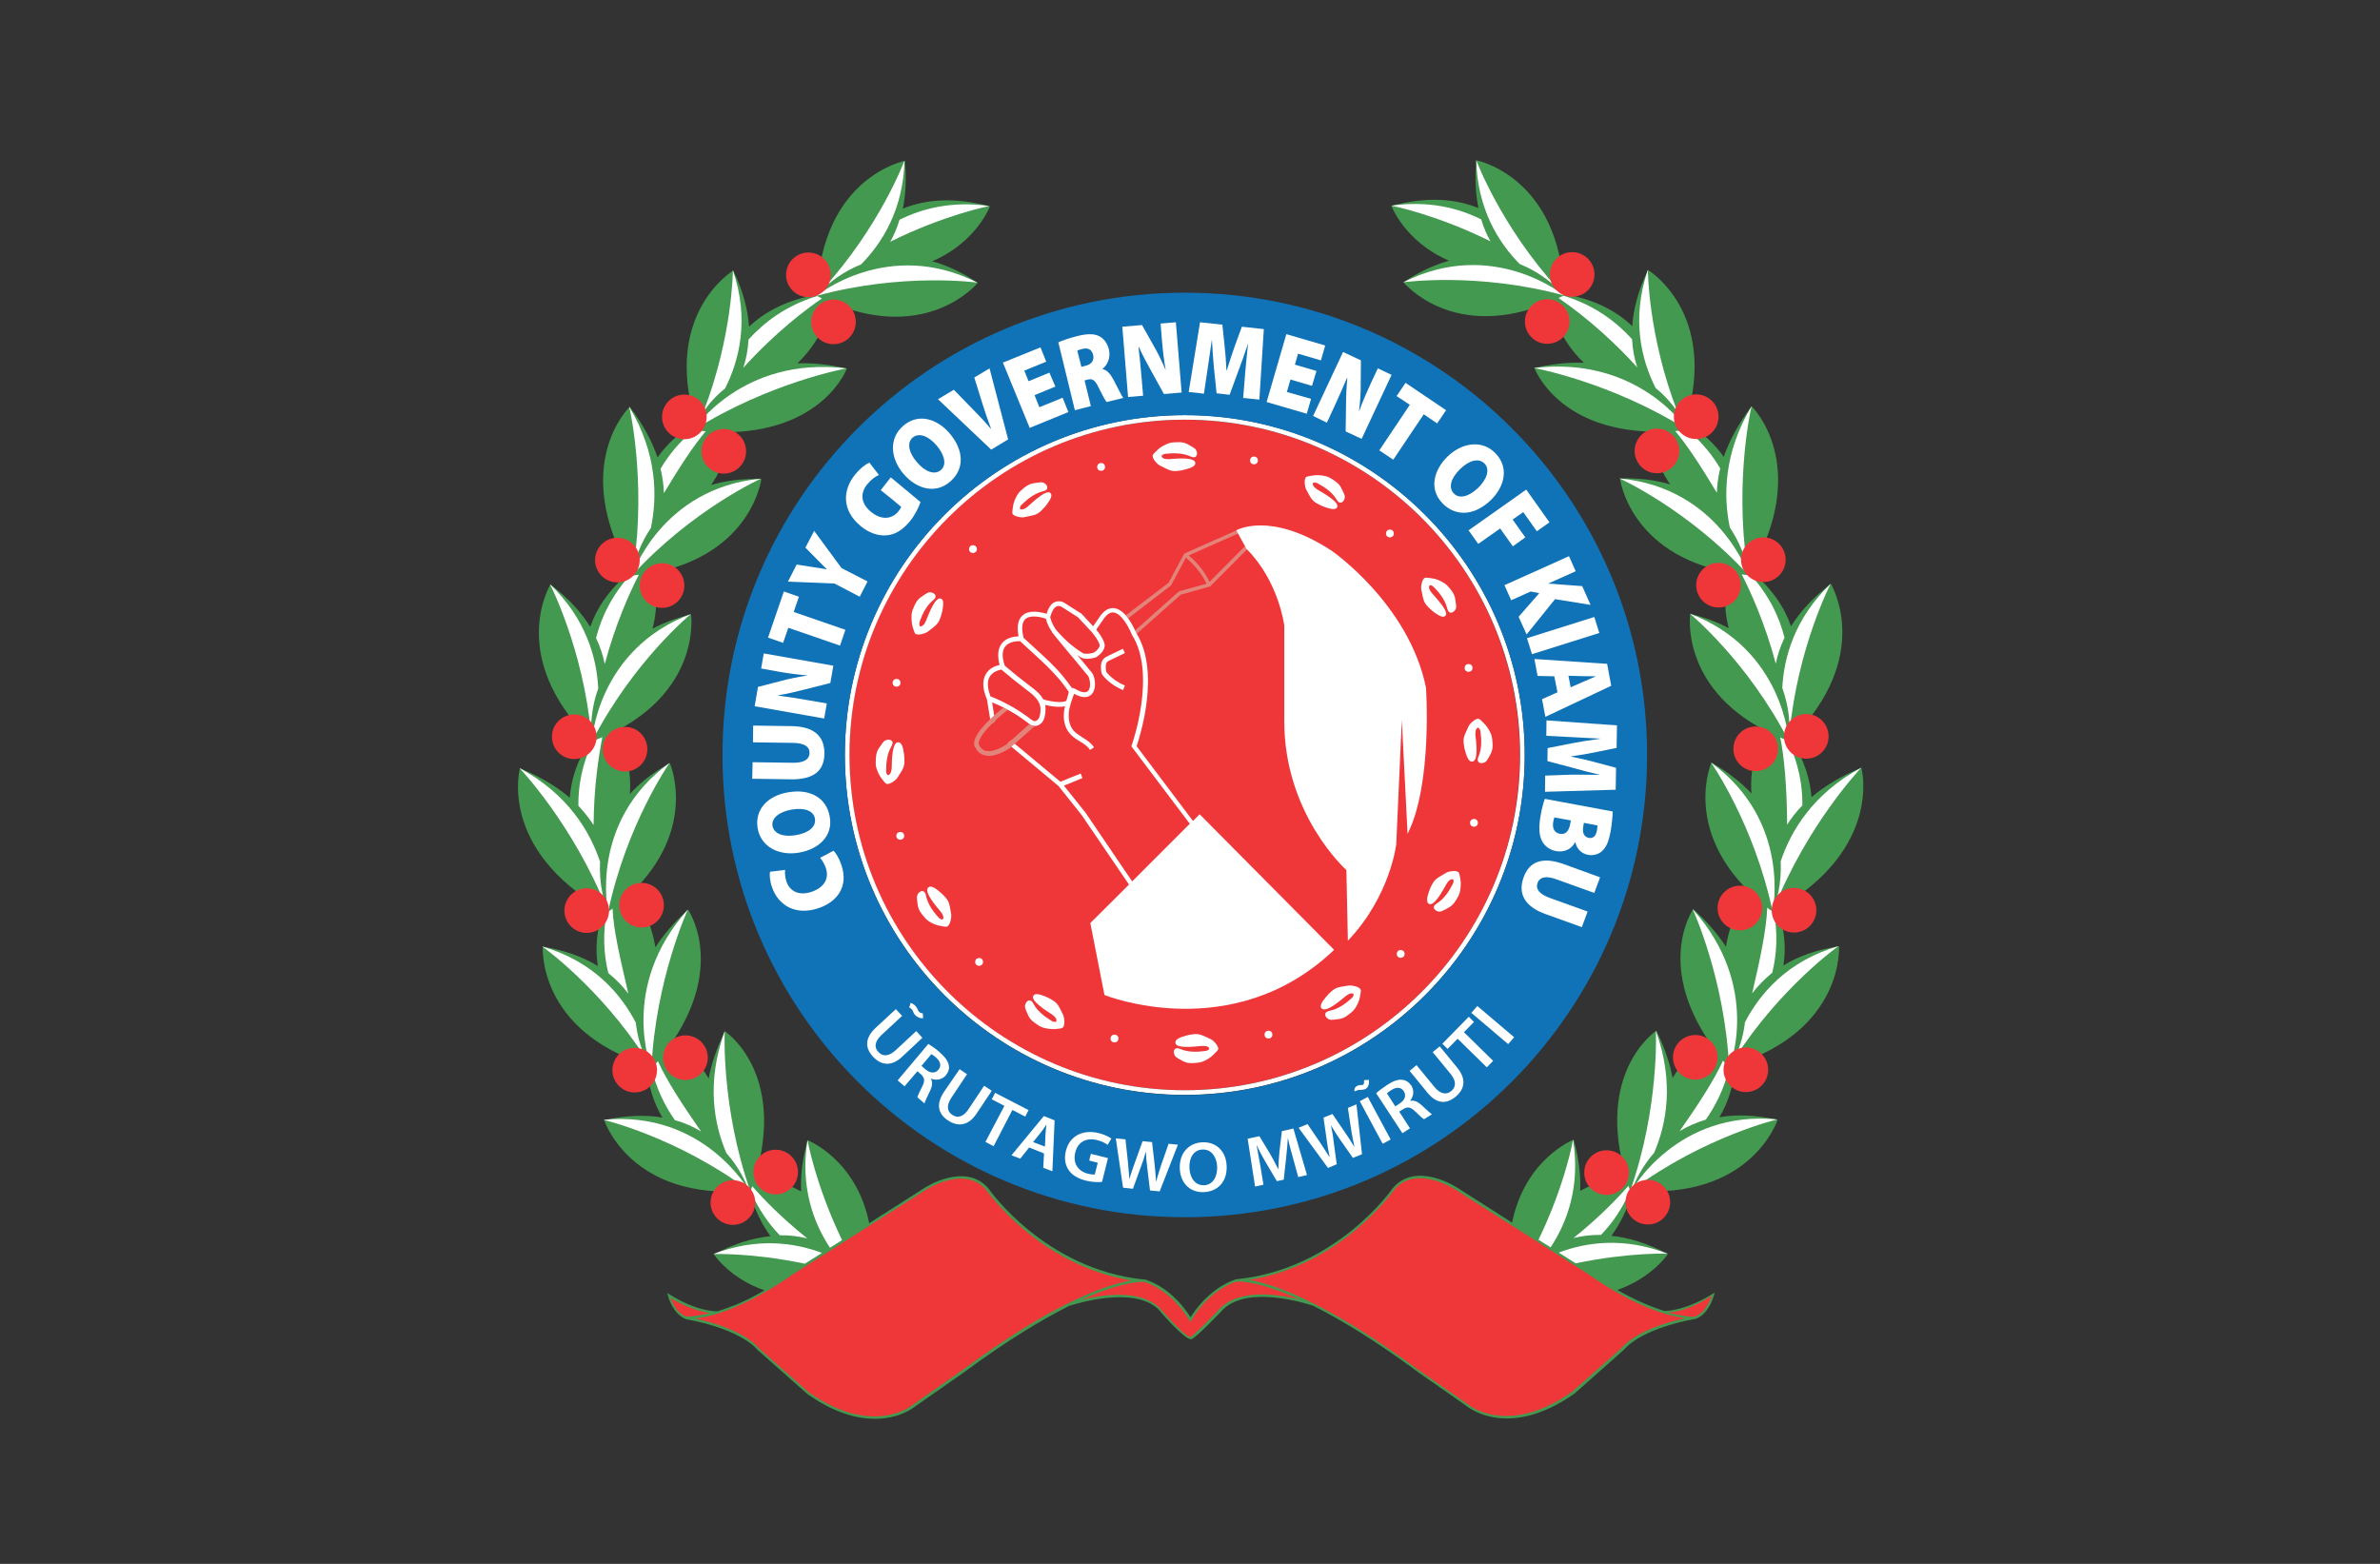 <?xml version="1.0" encoding="utf-8"?>
<!-- Generator: Adobe Illustrator 25.0.1, SVG Export Plug-In . SVG Version: 6.00 Build 0)  -->
<svg version="1.0" id="Layer_1" xmlns="http://www.w3.org/2000/svg" xmlns:xlink="http://www.w3.org/1999/xlink" x="0px" y="0px"
	 viewBox="0 0 1279.8 841" style="enable-background:new 0 0 1279.8 841;" xml:space="preserve">
<rect x="0" y="0" width="1279.8" height="841" fill="#333333" stroke="none"/>
<style type="text/css">
	.st0{fill:#449950;}
	.st1{fill:#EF3739;}
	.st2{fill:#FFFFFF;}
	.st3{fill:#1073B7;}
	.st4{fill:#E2847A;}
</style>
<g>
	<path class="st0" d="M959,519.2c1.4-8.8,0.8-18.9-3-30.4c56.9-32.8,44.9-75.9,44.9-75.9c-11.2,4.6-20,10-26.8,15.8
		c-0.7-9.4-3.8-20-11.1-31.1c45.1-45,21.5-83.6,21.5-83.6c-9.8,7.5-16.7,15.2-21.4,22.8c-3.4-9.8-9.9-20.1-21.6-29.6
		c32.7-57.6,0.4-88.7,0.4-88.7c-7.3,9.7-12.1,18.8-15,27.2c-4.6-6.7-11.3-13.1-20.6-18.5c18.3-58.9-20.1-82-20.1-82
		c-5.4,11.2-7.9,21.3-8.5,30.2c-8.1-7.8-19.8-14.4-36.6-17.2c-2.3-63.4-47.2-72-47.2-72c-0.9,9.8-0.4,18.3,1.1,25.7
		c-11.7-4.8-27-6.5-46.8-1.2c0,0,7.2,19.3,31,29.5c-7.6,2.1-15.8,5.8-24.5,11.6c0,0,26.6,32.7,79.1,10.5c1.3,7.2,5.2,20.6,17.9,32.8
		c-7.8-0.3-16.7,0.5-26.6,2.8c0,0,12,32.7,62.3,34.2c0.8,7.7,3.5,17.9,10.7,28.4c-7.6-2.3-16.5-3.5-27-3.2c0,0,4.9,40.3,58.3,50.5
		c-1.7,6.7-3.1,17.3,0.2,30c-5.8-3.1-12.7-5.7-20.7-7.7c0,0-5.7,38.7,40.2,62.7c-3.8,6.9-8.3,18.5-7.3,33.9
		c-5.4-5.8-12.4-11.4-21.5-16.6c0,0-15.3,34.8,20.6,69.7c-4.9,6-10.7,15.7-12.8,29.4c-4.2-6.6-10-13.4-17.6-20.3
		c0,0-19.9,28.6,8.1,70.6c-6.2,4-13.3,10.4-19.2,20.2c-1.4-7.7-4.2-16.2-8.7-25.4c0,0-33.3,21.8-16.2,78.9
		c-5.5,0.3-14.7,1.7-24.8,7.2c0.4-8-0.6-17.1-3.5-27.5c0,0-26.1,10.1-33.1,44.6l-29.5-18.8c-0.2-0.1-21.9-14.5-34.6,0.2
		c-0.3,0.4-30.2,43.6-83.7,49c-0.4,0-0.6,0.1-0.7,0.1c0,0,0,0,0,0l0,0c0,0,0,0,0,0l-0.1,0c-13.9,4.8-22,16.7-24.3,20.4
		c-2.5-4-10.5-15.6-24.3-20.3c0,0,0,0,0,0l0,0c0,0,0,0,0,0c0,0-0.1,0-0.2,0c0,0-0.1,0-0.1,0c-0.1,0-0.2,0-0.3,0c0,0,0,0-0.1,0
		c-53.4-5.4-83.4-48.5-83.7-49c-12.6-14.6-34.4-0.3-34.6-0.1l-29.5,18.8c-7-34.5-33.1-44.6-33.1-44.6c-2.9,10.3-3.9,19.4-3.5,27.5
		c-10.1-5.5-19.3-6.9-24.8-7.2c17.1-57.1-16.2-78.9-16.2-78.9c-4.5,9.2-7.3,17.7-8.7,25.4c-5.8-9.8-13-16.2-19.2-20.2
		c28-42,8.1-70.6,8.1-70.6c-7.6,6.9-13.4,13.7-17.6,20.3c-2.1-13.7-7.9-23.4-12.8-29.4c36-34.9,20.6-69.7,20.6-69.7
		c-9.2,5.1-16.2,10.7-21.5,16.6c1.1-15.4-3.5-27-7.3-33.9c45.9-24,40.2-62.7,40.2-62.7c-8.1,2-14.9,4.6-20.7,7.7
		c3.3-12.6,1.9-23.3,0.2-30c53.4-10.2,58.3-50.5,58.3-50.5c-10.5-0.3-19.4,1-27,3.2c7.2-10.5,9.9-20.7,10.7-28.4
		c50.3-1.6,62.3-34.2,62.3-34.2c-10-2.3-18.8-3.1-26.6-2.8c12.7-12.2,16.7-25.6,17.9-32.8c52.5,22.2,79.1-10.5,79.1-10.5
		c-8.7-5.8-16.9-9.5-24.5-11.6c23.8-10.2,31-29.5,31-29.5c-19.8-5.3-35.1-3.6-46.8,1.2c1.5-7.4,2-15.9,1.1-25.7
		c0,0-44.9,8.6-47.2,72c-16.9,2.9-28.5,9.5-36.6,17.2c-0.6-8.9-3.1-19-8.5-30.2c0,0-38.4,23-20.1,82c-9.3,5.4-16,11.8-20.6,18.5
		c-2.9-8.5-7.6-17.6-15-27.2c0,0-32.4,31,0.4,88.7c-11.7,9.6-18.2,19.8-21.6,29.6c-4.7-7.6-11.6-15.3-21.4-22.8
		c0,0-23.7,38.6,21.5,83.6c-7.3,11.1-10.4,21.6-11.1,31.1c-6.8-5.8-15.5-11.2-26.8-15.8c0,0-12,43.1,44.9,75.9
		c-3.9,11.5-4.4,21.7-3,30.4c-7.7-4.7-17.3-8.4-29.6-10.4c0,0-3.2,44.7,55.8,63.6c0.8,11.6,4.1,20.9,8.5,28.3
		c-8.8-1.5-19.2-1.3-31.3,1.4c0,0,14.2,43.8,77.9,37.9c2.9,10.1,6.9,18.1,11.5,24.5c-9.1,0.9-19.2,3.8-30.4,9.8
		c0,0,8.5,12.9,27.2,19.3c0,0,0,0,0,0c-1.2,0.7-2.3,1.3-3.4,1.9c-0.2,0.1-0.5,0.3-0.7,0.4c-0.9,0.5-1.9,1-2.8,1.5
		c-0.2,0.1-0.3,0.2-0.5,0.3c-1.1,0.5-2.1,1.1-3.2,1.5c-0.1,0.1-0.3,0.1-0.4,0.2c-0.9,0.4-1.7,0.8-2.6,1.2c-0.2,0.1-0.5,0.2-0.7,0.3
		c-0.8,0.4-1.7,0.7-2.5,1c-0.1,0-0.2,0.1-0.3,0.1c-0.9,0.4-1.8,0.7-2.6,1c-0.2,0.1-0.4,0.2-0.6,0.2c-0.7,0.2-1.3,0.5-1.9,0.7
		c-0.2,0.1-0.4,0.2-0.7,0.2c-0.8,0.3-1.6,0.5-2.3,0.8c-1.5,0-11.3,0-25.7-9l-1.4-0.9l0.4,1.6c0.1,0.4,2.6,9.7,9.6,12.5l0,0l0,0
		c30.4,5.6,38.5,16.4,38.5,16.5l26.8,23.7c14.6,10.4,26.9,13.4,36.4,13.4c13.6,0,21.3-6.4,21.4-6.5l26.3-18.4
		c23.6-17.4,42.3-28.6,56.7-35.8c3.7-1.2,34.5-10.9,47.9,1.7c3.3,3.9,14.2,16.2,17.6,16.2c0.1,0,0.2,0,0.2,0
		c2.3-0.5,14.9-13.7,17.4-16.3c13.6-12.8,44.9-2.8,48.1-1.7c14.4,7.2,33.1,18.4,56.6,35.8l26.2,18.3c0.1,0.1,7.8,6.5,21.4,6.5
		c9.5,0,21.8-3.1,36.4-13.4l26.6-23.6l0.1-0.1c0.1-0.1,8-10.9,38.5-16.5l0.1,0l0,0c7-2.7,9.5-12.1,9.6-12.5l0.4-1.6l-1.4,0.9
		c-14.5,8.9-24.3,9-25.7,9c-6.6-2.1-15.1-5.5-25.2-11.3c18.7-6.5,27.2-19.3,27.2-19.3c-11.2-5.9-21.4-8.9-30.4-9.8
		c4.7-6.4,8.7-14.4,11.5-24.5c63.7,5.9,77.9-37.9,77.9-37.9c-12.1-2.7-22.5-2.9-31.3-1.4c4.4-7.4,7.7-16.7,8.5-28.3
		c58.9-18.8,55.8-63.6,55.8-63.6C976.3,510.8,966.6,514.5,959,519.2z"/>
	<path class="st1" d="M368.8,708c-4.7-1.9-7.2-7.2-8.2-9.9c9.5,5.6,16.9,7.4,21.1,8c-3,0.8-5.4,1.2-7.4,1.5
		C371.2,708.1,369.3,708,368.8,708z"/>
	<path class="st1" d="M517.1,737.1l-26.3,18.4c-0.2,0.2-21.3,17.7-56.1-6.9L408,725c-0.7-1-8.2-10.2-34.2-15.9
		c8.4-1,26.4-5.4,52.7-23.9l71-45.1c0.2-0.1,21-13.9,32.8-0.2c0.3,0.4,28.2,40.6,78.2,48.7c-0.1,0-0.2,0-0.2,0
		c-0.2,0-0.4,0.1-0.6,0.1c-0.2,0-0.4,0.1-0.6,0.1c-0.2,0-0.4,0.1-0.5,0.1c-0.2,0-0.5,0.1-0.8,0.2c-0.1,0-0.3,0.1-0.4,0.1
		c-0.3,0.1-0.6,0.1-1,0.2c-0.1,0-0.1,0-0.2,0.1C590.3,692.6,563,703.2,517.1,737.1z"/>
	<path class="st1" d="M656.7,703c-6.1,6.4-15.3,15.7-16.7,16c0,0-0.1,0-0.1,0c-1.8,0-9.8-8.1-16.5-15.8c-5.6-5.2-13.7-6.9-21.8-6.9
		c-7.4,0-14.7,1.4-20,2.7c21.7-9.9,31.9-9.7,33.7-9.6c0.1,0,0.2,0,0.2,0c14.5,5,22.5,18,24,20.6l0.6,1l0.6-1
		c0.9-1.6,8.9-15.6,24.1-20.8c0.1,0,0.2,0,0.3,0c1.9-0.1,12.2-0.2,33.7,9.6C687.5,696.1,667.4,693,656.7,703z"/>
	<path class="st1" d="M889.1,704.4c7.6,2.9,13.4,4,17.2,4.5c-26,5.7-33.5,15-34.2,15.9l-26.5,23.5c-34.9,24.7-56,7.2-56.3,6.9
		l-26.3-18.3c-44.3-32.7-71.2-43.7-85.5-47.3c-0.1,0-0.3-0.1-0.4-0.1c-0.3-0.1-0.5-0.1-0.8-0.2c-0.2-0.1-0.5-0.1-0.7-0.2
		c-0.2,0-0.4-0.1-0.5-0.1c-0.3-0.1-0.6-0.1-0.9-0.2c-0.1,0-0.2,0-0.3-0.1c-0.3-0.1-0.7-0.1-1-0.2c-0.1,0-0.1,0-0.2,0
		c-0.4-0.1-0.7-0.1-1.1-0.2c0,0,0,0,0,0c50.1-8,77.9-48.3,78.2-48.6c11.9-13.7,32.7,0,32.9,0.1l70.9,45.1
		C867.9,695,879.8,700.9,889.1,704.4L889.1,704.4L889.1,704.4z"/>
	<circle class="st1" cx="417.1" cy="630.3" r="12"/>
	<path class="st2" d="M404.5,637.9c-0.3,0.9-0.6,1.8-0.9,2.7c4.3,9.7,9.7,17.5,15.7,23.7c5.4-0.1,10.3,0.6,14.8,1.7
		C419.6,654.4,409.5,643.7,404.5,637.9z"/>
	<path class="st2" d="M478.7,130c29.4-14.6,53.3-19.2,53.3-19.2c-19.9-2.8-35.9,1.2-48.3,7.4C482.4,122.6,480.7,126.5,478.7,130z"/>
	<circle class="st1" cx="389.2" cy="242.7" r="12"/>
	<path class="st2" d="M372.9,231.4c-7.8,6.4-13.5,13.6-17.7,20.7c1.1,4.6,1.7,9,1.8,13.1c8.4-14,15.9-25.5,22.5-33.3
		C377,231.7,375.6,231.7,372.9,231.4z"/>
	<path class="st2" d="M389.9,208.9c7.5-14.8,13.3-36.8,4.2-63.6c0,0-0.1,35.5-15.9,76.3C380.8,217.7,384.6,213.1,389.9,208.9z"/>
	<path class="st2" d="M455.2,198.1c0,0-41.5,7.5-82.4,33.3C372.8,231.4,398.6,191.3,455.2,198.1z"/>
	<circle class="st1" cx="448.2" cy="173.1" r="12"/>
	<path class="st2" d="M463,142.2c11.4-11.5,22.7-29.5,23.4-55.9c0,0-13.2,35.6-44.2,69.5C445.9,152.1,453,146.2,463,142.2z"/>
	<path class="st2" d="M525.6,152c0,0-40-5.6-86.5,7.1C439.1,159.1,477.4,127.6,525.6,152z"/>
	<circle class="st1" cx="356" cy="314.9" r="12"/>
	<g>
		<path class="st2" d="M340.8,304.5c1.2-4.9,3.9-12.7,9.2-20.6c3.5-16.6,3.5-39.9-11.7-65.3C338.4,218.6,347.5,257.5,340.8,304.5z"
			/>
		<polygon class="st2" points="340,309.5 340,309.5 340,309.5 		"/>
	</g>
	<path class="st2" d="M409.2,257.4c0,0-36.9,16.6-69.4,52.1C339.8,309.5,355.4,262.5,409.2,257.4z"/>
	<circle class="st1" cx="336.1" cy="402.9" r="12"/>
	<path class="st2" d="M321.7,370.2c-0.8-16.3-6.5-37.3-26-56.1c0,0,17.9,34.5,22.2,81C317.7,390.1,317.9,380.6,321.7,370.2z"/>
	<path class="st2" d="M371.5,330.2c0,0-31.2,25.7-53.2,68.6C318.2,398.8,320.9,349.3,371.5,330.2z"/>
	<circle class="st1" cx="345" cy="486.8" r="12"/>
	<path class="st2" d="M322.7,463.5c-5.4-16.2-17.2-36.4-43.4-50.5c0,0,29,30.3,47.1,76C325,485.3,322,475.6,322.7,463.5z"/>
	<path class="st2" d="M360.1,410.2c0,0-23.2,33.1-33.1,80.2C327,490.5,316.4,442,360.1,410.2z"/>
	<path class="st2" d="M402.2,639.2c0.8,1,1.3,1.4,1.3,1.4c-15.8-44.8-13.8-86.1-13.8-86.1c-10.1,28-5.6,50.5,0.9,65.6
		C397.9,628.3,401.3,636.5,402.2,639.2z"/>
	<path class="st2" d="M324.5,602.2c0,0,39.3,9.2,78.1,37.9C402.6,640.1,378.3,596.9,324.5,602.2z"/>
	<circle class="st1" cx="394.1" cy="646.7" r="12"/>
	<circle class="st1" cx="368.6" cy="568.8" r="12"/>
	<path class="st2" d="M369.9,489.1c0,0-17.4,37.7-19.6,85.4C350.3,574.5,332.4,531,369.9,489.1z"/>
	<circle class="st1" cx="368" cy="224.2" r="12"/>
	
		<ellipse transform="matrix(0.707 -0.707 0.707 0.707 -100.497 569.395)" class="st1" cx="637.1" cy="406" rx="180.3" ry="180.3"/>
	<path class="st2" d="M637.1,223.2c-100.8,0-182.8,82-182.8,182.8c0,100.8,82,182.8,182.8,182.8c100.8,0,182.8-82,182.8-182.8
		C819.9,305.2,737.9,223.2,637.1,223.2z M637.1,586.3c-99.4,0-180.3-80.9-180.3-180.3c0-99.4,80.9-180.3,180.3-180.3
		c99.4,0,180.3,80.9,180.3,180.3C817.3,505.4,736.5,586.3,637.1,586.3z"/>
	<path class="st3" d="M637.1,157.4c-137.3,0-248.6,111.3-248.6,248.6c0,137.3,111.3,248.6,248.6,248.6
		c137.3,0,248.6-111.3,248.6-248.6C885.7,268.7,774.4,157.4,637.1,157.4z M637.1,588.9c-100.8,0-182.8-82-182.8-182.8
		c0-100.8,82-182.8,182.8-182.8c100.8,0,182.8,82,182.8,182.8C819.9,506.8,737.9,588.9,637.1,588.9z"/>
	<g>
		<path class="st2" d="M432.8,679.6l9.2-5.8c-14.8-5.6-35-8.4-58.5,0.6C383.5,674.4,404.4,673.6,432.8,679.6z"/>
		<path class="st2" d="M452.8,666.9c-14.3-29.7-18.6-53.8-18.6-53.8c-4,25.3,3.3,44.6,12.1,57.9L452.8,666.9z"/>
	</g>
	<g>
		<path class="st2" d="M448.2,457.5c1.1,1,2.9,3.7,4.2,7.5c4.1,11.9-2.4,20-12,23.3c-12.7,4.4-21.9-1.6-25.2-11
			c-1.3-3.6-1.5-6.9-1.1-8.5l8.1-1c-0.2,1.6-0.1,3.8,0.7,6.3c1.7,4.9,6.4,8,13.8,5.4c6.5-2.3,9.4-7.1,7.3-12.9c-0.7-2.1-2-4.2-3-5.3
			L448.2,457.5z"/>
		<path class="st2" d="M423.7,426.1c12-2.1,20.8,3,22.5,13.2c1.8,10.3-6,17.4-16.4,19.2c-10.9,1.9-20.6-3-22.4-13.1
			C405.7,434.7,413.6,427.8,423.7,426.1z M428.1,449.1c7-1.2,10.9-4.7,10.1-8.9c-0.7-4.3-5.9-6-12.6-4.8c-6.4,1.1-10.9,4.5-10.2,8.8
			C416.2,448.4,421.2,450.3,428.1,449.1z"/>
		<path class="st2" d="M404.7,409.9l21.5,0.3c5.7,0.1,9-1.6,9.1-5.2c0.1-3.6-2.9-5.4-8.9-5.5l-21.5-0.3l0.1-9l20.9,0.3
			c11.7,0.2,17.6,5.4,17.4,14.9c-0.1,9.2-5.9,13.9-18.1,13.7l-20.7-0.3L404.7,409.9z"/>
		<path class="st2" d="M443.2,386.4l-37.4-6.6l1.8-10.4l12.4-3.2c4-1.1,9.4-2.2,14-2.9l0-0.1c-5-0.4-10.3-1.1-15.9-2.1l-8.8-1.6
			l1.4-8.1l37.4,6.6l-1.6,9.3l-13.4,3.4c-4.3,1.1-9.7,2.4-14.5,3.2l0,0.2c5.1,0.7,10.7,1.5,16.8,2.6l9.2,1.6L443.2,386.4z"/>
		<path class="st2" d="M423.9,337.6l-2.8,8.1l-8.1-2.8l8.5-24.8l8.1,2.8l-2.8,8.2l27.8,9.6l-2.9,8.5L423.9,337.6z"/>
		<path class="st2" d="M462.3,320.9l-13.6-7.1l-25-1l4.7-9.2l8.9,1.4c2.8,0.4,4.8,0.7,7.3,1.2l0-0.1c-1.7-1.7-3.3-3.2-5.2-5.2
			l-6.3-6.4l4.7-9l14.7,20l14,7.2L462.3,320.9z"/>
		<path class="st2" d="M495,270c-0.9,2.6-2.9,6.9-5.7,10.3c-4.2,5.1-8.5,7.4-12.9,7.6c-4.6,0.3-9.4-1.5-13.6-5
			c-10.2-8.4-9.8-19.4-2.9-27.8c2.9-3.5,5.8-5.6,7.6-6.3l5.1,6.6c-1.9,0.9-3.9,2.2-6.3,5.1c-3.5,4.3-3.9,9.9,2.1,14.8
			c5.5,4.5,11.2,4,14.7-0.3c0.8-1,1.4-1.9,1.5-2.4l-5-4.2l0,0l-6-4.8l5.4-6.9L495,270z"/>
		<path class="st2" d="M510.6,233c7.9,9.3,8.1,19.4,0.2,26.1c-7.9,6.8-18,3.8-24.9-4.2c-7.2-8.4-8-19.2-0.2-25.9
			C493.9,221.9,504,225.3,510.6,233z M493.1,248.6c4.6,5.4,9.6,6.9,12.8,4.2c3.3-2.8,2.1-8.1-2.3-13.3c-4.3-5-9.4-7-12.8-4.2
			C487.6,238,488.5,243.3,493.1,248.6z"/>
		<path class="st2" d="M533,241.8l-28.6-27.1l8.5-5.1l10.7,11c3.1,3.1,6,6.2,9.2,10l0.1-0.1c-1.7-4.4-3.1-8.7-4.4-12.7l-4.6-14.8
			l8.2-4.9l10,38.2L533,241.8z"/>
		<path class="st2" d="M567.5,207.9l-11.2,4.6l2.6,6.5l12.5-5.1l3.1,7.7l-20.8,8.5l-14.4-35.1l20.2-8.2l3.1,7.7l-11.8,4.8l2.3,5.7
			l11.2-4.6L567.5,207.9z"/>
		<path class="st2" d="M569.1,184.1c2.4-1.1,6-2.3,10.3-3.4c5-1.2,8.8-1.4,11.7,0.1c2.5,1.3,4.3,3.6,5.2,7.2
			c1.1,4.6-1.1,8.6-3.4,10.3l0,0.2c2.4,0.5,4.2,2.6,5.8,5.6c1.9,3.5,4.3,8.6,5.3,9.9l-8.9,2.2c-0.8-0.9-2.3-3.6-4.4-7.9
			c-2-4.2-3.4-4.8-6.1-4.1l-1.4,0.4l3.4,13.8l-8.6,2.2L569.1,184.1z M581.5,197.3l2.3-0.6c3.3-0.8,4.7-3.1,4-5.9
			c-0.7-2.8-2.7-3.9-5.6-3.2c-1.6,0.4-2.5,0.7-2.9,1L581.5,197.3z"/>
		<path class="st2" d="M606.6,213.5l-3.1-37.8l10.6-0.9l6.3,11.2c2.1,3.6,4.5,8.5,6.3,12.8l0.1,0c-0.9-4.9-1.5-10.2-2-15.9l-0.7-8.9
			l8.2-0.7l3.1,37.8l-9.5,0.8l-6.7-12.1c-2.2-3.9-4.8-8.8-6.8-13.2l-0.2,0c0.6,5.1,1.2,10.8,1.7,16.9l0.8,9.3L606.6,213.5z"/>
		<path class="st2" d="M669.6,200.4c0.4-4.3,0.8-9.3,1.5-15.3l-0.1,0c-1.6,4.9-3.6,10.4-5.1,14.4l-4.7,12.8l-7-0.8l-1.4-13.4
			c-0.4-4.2-0.8-9.8-1.1-15.1l-0.1,0c-0.8,5.3-1.5,10.9-2.2,15.2l-2,13.5l-8.2-0.9l6.1-37.5l12,1.3l1.1,10.4
			c0.5,4.3,0.9,9.4,1.1,14.1l0.2,0c1.4-4.5,3.1-9.7,4.5-13.6l3.6-9.8l11.8,1.3l-2.4,37.9l-8.7-0.9L669.6,200.4z"/>
		<path class="st2" d="M705.5,207.5l-11.6-3.4l-1.9,6.7l13,3.7l-2.3,8l-21.6-6.3l10.6-36.5l20.9,6.1l-2.3,8l-12.3-3.6l-1.7,5.9
			l11.6,3.4L705.5,207.5z"/>
		<path class="st2" d="M706.1,223.7l16.1-34.4l9.6,4.5l-0.1,12.8c0.1,4.2-0.3,9.6-0.9,14.3l0.1,0.1c1.7-4.7,3.8-9.6,6.2-14.8
			l3.8-8.1l7.4,3.5l-16.1,34.4l-8.6-4l0.2-13.8c0-4.4,0.2-10,0.7-14.8l-0.2-0.1c-2,4.7-4.3,10-6.9,15.6l-3.9,8.4L706.1,223.7z"/>
		<path class="st2" d="M758.1,217.7L751,213l4.8-7.1l21.8,14.7l-4.8,7.1l-7.2-4.9l-16.4,24.4l-7.5-5L758.1,217.7z"/>
		<path class="st2" d="M801.8,268.8c-8.7,8.5-18.8,9.3-26.1,1.9c-7.3-7.5-4.9-17.7,2.6-25.1c7.9-7.7,18.7-9.2,25.8-1.9
			C811.7,251.5,809,261.7,801.8,268.8z M785.1,252.3c-5.1,5-6.3,10-3.3,13.1c3,3.1,8.2,1.6,13.1-3.1c4.7-4.6,6.4-9.9,3.4-13
			C795.3,246.2,790.1,247.4,785.1,252.3z"/>
		<path class="st2" d="M820.7,263.3l12.5,17.6l-6.8,4.8l-7.3-10.3l-5.7,4l6.8,9.6l-6.7,4.8l-6.8-9.6l-11.8,8.3l-5.2-7.3L820.7,263.3
			z"/>
		<path class="st2" d="M843.7,299.1l3.6,8.1l-14.7,6.6l0,0.1c1.6,0,3.2,0.1,4.7,0.3l13.5,1l4.5,10.1l-19.1-3.1l-15.3,19l-4.3-9.5
			l11.1-12.7l-4.6-0.9l-10.5,4.7l-3.6-8.1L843.7,299.1z"/>
		<path class="st2" d="M860,340.4l-36.2,11.4l-2.7-8.6l36.2-11.4L860,340.4z"/>
		<path class="st2" d="M835.8,363.7l-9-0.2l-1.7-9.1l39.1,2.6l2.2,11.8L831,385.5l-1.8-9.5l8.3-3.7L835.8,363.7z M844.6,369.6
			l6.4-2.8c2-0.9,4.9-2.1,7-3l0-0.1c-2.3-0.1-5.5,0-7.7-0.1l-6.9-0.2L844.6,369.6z"/>
		<path class="st2" d="M844.8,416.6c4.3,0,9.4,0,15.3,0.1l0-0.1c-5-1.1-10.7-2.6-14.8-3.8l-13.2-3.5l0.1-7l13.2-2.6
			c4.1-0.8,9.7-1.7,15-2.4l0-0.1c-5.3-0.3-11-0.5-15.3-0.8l-13.6-0.7l0.1-8.3l37.9,2.7l-0.2,12.1l-10.3,2.1c-4.2,0.9-9.3,1.8-14,2.4
			l0,0.2c4.6,1,10,2.2,13.9,3.3l10.1,2.7l-0.2,11.8l-38,1.1l0.1-8.7L844.8,416.6z"/>
		<path class="st2" d="M867.2,436.4c0,2.1-0.4,6.5-1.1,10.6c-0.9,4.7-1.8,7.4-3.7,9.7c-1.8,2.3-4.9,3.7-8.5,3
			c-3.1-0.6-5.9-2.7-6.8-6.8l-0.1,0c-2,3.8-5.8,5.6-10.3,4.8c-3.5-0.7-6-2.7-7.4-5.2c-1.6-2.9-2.1-7.2-0.8-14.3
			c0.7-4,1.6-6.9,2.2-8.6L867.2,436.4z M835.8,439.6c-0.2,0.6-0.4,1.4-0.6,2.5c-0.5,2.9,0.3,5.7,3.6,6.3c3.2,0.6,4.9-1.7,5.5-5.1
			l0.4-2.1L835.8,439.6z M851.7,442.5l-0.3,1.8c-0.7,3.7,0.5,5.8,2.9,6.3c2.2,0.4,3.8-0.8,4.4-3.8c0.3-1.5,0.3-2.3,0.3-2.9
			L851.7,442.5z"/>
		<path class="st2" d="M857.3,480.2l-20.3-7.3c-5.4-2-9-1.4-10.2,1.9c-1.2,3.4,1,6,6.6,8.1l20.3,7.3l-3.1,8.4l-19.7-7.1
			c-11-4-14.8-10.9-11.6-19.7c3.1-8.6,10.1-11.2,21.6-7.1l19.5,7.1L857.3,480.2z"/>
	</g>
	<g>
		<path class="st4" d="M611.2,340.9l-0.9-1.8l23.7-21.1l14.8-4.1c-3.4-7.2-9-12.3-11.1-14l-8,14.9l-23,17.7l-1.3-1.6l23-17.5
			l8.4-15.7l30-13.3l5.2,9.6l-21.3,21.4l-0.1,0l-15.7,4.4L611.2,340.9z M639.2,298.7c2.5,2.1,7.8,7,11.2,14.2l19.1-19.2l-3.7-6.8
			L639.2,298.7z"/>
	</g>
	<g>
		<path class="st2" d="M645.1,437.9l-3.6,3.6l-30.3-40.2c1.8-5.4,12.9-40-0.2-60.9c-0.8-1.7-5.2-12.3-11.6-13.3
			c-2.7-0.4-5.2,0.8-7.5,3.8l-4.1,5.9c-0.9-1-1.8-1.9-2.6-2.8c-1.2-1.3-2.2-2.3-2.6-3l-0.1,0.1l-0.9-1l-9.2-5.9
			c-0.1-0.1-2.4-1.5-5-0.5c-2.1,0.8-3.6,3-4.6,6.4c-2.8-0.9-9.2-2.4-12.9,0.8c-2.5,2.2-3.2,6-2.2,11.3c-2.3,0.1-6.4,0.6-8.9,3.7
			c-2.2,2.7-2.6,6.6-1.3,11.7c-2,0.4-5.4,1.6-7.3,4.8c-2.1,3.4-1.9,8,0.5,13.7l1.9,11.6l10.1,12.9l26.5,22.1l12.5,15.7l25.4,37.3
			l-20.8,20.7l7.6,38.7c0,0,68.9,27.8,123.5-24.3L645.1,437.9z M568.2,326.1c1.3-0.6,2.6,0.2,2.6,0.2l8.8,5.6l7.3,7.8
			c1.9,2.3,3.8,4.8,4.4,7.1c0.1,0.4,0,0.9-0.4,1.5c-0.8,1.4-2.4,2.6-3.1,2.8c-1.8,0.5-4.5,0.7-5.4,0.2c-5.8-3.4-11-8.5-14.3-12.3
			c-1.7-2.3-2.8-4.7-3.4-7.1C565.6,328.8,566.7,326.7,568.2,326.1z M551.4,332.9c2.7-2.4,8.3-1.1,11-0.2c0.6,2.5,1.7,4.8,3.3,7.1
			l-0.1,0.1c0.2,0.2,0.4,0.5,0.6,0.7c0.3,0.4,0.7,0.9,1,1.3c3.1,3.8,5.8,7.1,8.6,10.4c2.8,3.3,5.5,6.6,8.6,10.4l0.2,0.2
			c1.2,0.9,2.4,5.9,0.8,8.3c-1.4,2.1-4.7,0.8-7.2-0.7c-0.5-0.3-1.1-0.6-1.8-0.5c-0.1-0.1-0.1-0.2-0.2-0.3c-1.4-1.9-2.9-4-4.5-5.9
			c-4.3-5.3-9.4-9.9-14.3-14.4l-7-6.4C549.2,338.1,549.5,334.6,551.4,332.9z M540.6,347.6c2.2-2.7,6.4-2.8,7.9-2.8l7.2,6.6
			c4.8,4.4,9.8,9,14.1,14.1c1.6,1.9,3,3.9,4.4,5.8c0.2,0.3,0.5,0.7,0.5,0.9c0,0.2-0.1,0.6-0.2,1l-0.8,2.7c-0.1,0.4-0.2,0.8-0.4,1
			c-0.2,0.2-0.6,0.3-1,0.4c-2.9,0.7-8.2-0.2-11.3-1.2c-1.7-3.1-4.8-5.5-7.4-7.4c-4.5-3.4-9-7-13.3-10.7
			C538.7,353.3,538.8,349.8,540.6,347.6z M532.8,374.9c-1.9-4.7-2.1-8.4-0.6-11c1.7-2.8,5-3.6,6.3-3.8c4.3,3.7,8.8,7.3,13.3,10.7
			c3.1,2.3,6.9,5.2,7.6,9.2c0.2,0.9,0.1,1.9,0,3.3c-0.1,1.1-0.4,2.4-1,3.3c-0.6,0.8-1.5,1.3-2.2,1.2c-0.7-0.1-1.3-0.6-2-1.1
			c-3.7-2.8-7.6-5.4-11.7-7.6c-3.1-1.7-6.3-3.2-9.6-4.5L532.8,374.9z M583.7,437l-11.6-14.5l10-4.1l-1-2.4l-10.9,4.4l-25.7-21.4
			l-9.6-12.3l-1.4-9c2.6,1.1,5.3,2.3,7.8,3.7c4,2.1,7.8,4.6,11.4,7.4c0.9,0.7,1.9,1.4,3.2,1.6c0.2,0,0.4,0,0.6,0
			c1.6,0,3.2-0.9,4.2-2.4c0.9-1.4,1.2-3.1,1.4-4.5c0.1-1.1,0.2-2.5,0-4c0-0.1-0.1-0.3-0.1-0.4c2.3,0.6,5.1,1,7.6,1
			c1.1,0,2.2-0.1,3.1-0.3c-0.3,1.1-0.5,2.3-0.6,3.4c-0.4,4.4,0.7,8.4,3.1,11.2c1.5,1.8,3.5,3.1,5.5,4.3c2.1,1.3,4.2,2.6,5.4,4.6
			l2.2-1.4c-1.6-2.4-3.9-3.9-6.2-5.3c-1.8-1.2-3.6-2.3-4.9-3.8c-2.6-3.1-2.6-7.2-2.5-9.3c0.3-3.5,1.6-6.9,2.8-10.2
			c0-0.1,0-0.1,0.1-0.2c6.1,3.4,8.9,1.2,10-0.5c2.2-3.3,1.2-9.7-1.2-11.7c-2.5-3.1-4.8-5.9-7.1-8.6c0.7,0.5,1.4,0.9,2.1,1.3
			c0.8,0.5,2,0.7,3.1,0.7c2.1,0,4.2-0.6,4.2-0.6c1.5-0.4,3.6-2.3,4.6-4.1c0.7-1.2,0.9-2.4,0.6-3.5c-0.7-2.6-2.5-5.1-4.4-7.5l4.4-6.4
			c1.7-2.1,3.4-3.1,5.1-2.8c4.4,0.7,8.4,8.8,9.6,11.8l0.1,0.2c13.4,21.1,0,59-0.1,59.3l-0.2,0.7l31.4,41.6L608.8,474L583.7,437z"/>
		<path class="st2" d="M595.5,362.1c-0.2-0.3-0.5-0.5-0.6-0.8c-0.1-0.3-0.2-0.7-0.2-1.1c-0.2-1.5-0.2-3.1,0.5-4
			c0.4-0.6,1.2-0.9,2-1.3l7.7-3.7l-1.1-2.3l-7.7,3.7c-0.9,0.4-2.1,1-2.9,2c-1.5,1.8-1.2,4.4-1.1,5.9c0.1,0.6,0.1,1.3,0.4,1.9
			c0.3,0.6,0.7,1,1,1.4c2.8,3.2,6.4,5.7,10.4,7.3l1-2.4C601.4,367.2,598.1,365,595.5,362.1z"/>
	</g>
	<path class="st2" d="M664.8,285.2c0,0,18.2-10.7,51.3,11c0,0,41.5,28.6,50.7,73.6c0,0,3.6,52-9.9,78.6l-3.1-61.2l-3,66.8
		c0,0-3.1,27.8-26,51.9l-0.8-38c0,0-33.7-30-33.4-80.7v-50.7c0,0-2.8-23.7-20.2-41.2L664.8,285.2z"/>
	<circle class="st2" cx="747.4" cy="286.9" r="2.1"/>
	<circle class="st2" cx="789.7" cy="359.2" r="2.1"/>
	<circle class="st2" cx="792.6" cy="442.5" r="2.1"/>
	<circle class="st2" cx="753.2" cy="513" r="2.1"/>
	<circle class="st2" cx="682.1" cy="556.4" r="2.1"/>
	<circle class="st2" cx="599.3" cy="558.5" r="2.1"/>
	<circle class="st2" cx="526.5" cy="517.3" r="2.1"/>
	<circle class="st2" cx="484.1" cy="449.5" r="2.1"/>
	<circle class="st2" cx="482.1" cy="367.2" r="2.1"/>
	<circle class="st2" cx="523.2" cy="295.3" r="2.1"/>
	<circle class="st2" cx="592.1" cy="251.1" r="2.1"/>
	<circle class="st2" cx="674.3" cy="247.6" r="2.1"/>
	<path class="st2" d="M552.8,272.3c-1.2,1-2.7,2.1-4.2,1.5c-0.5-0.9,0.2-1.9,1-2.6c3.1-3,6.7-5.8,10.9-6.9c1-0.3,2.3-0.6,2.6-1.6
		c0.3-0.9-0.2-1.8-0.9-2.4c-1.7-1.5-3-0.8-5.2-0.6c-2.8,0.3-4.3,1-6.4,2.7c-1.2,1-2.6,2.2-3.4,3.5c-1.1,1.7-2.3,4.5-2.5,6.5
		s-0.6,3.4-0.1,4.1c1,1.3,4.7,2,6.3,1.6c6.7-1.3,7.1-1.4,10.5-5c0.9-0.9,2.2-2.7,2.8-3.7c0.7-1.1,1.5-2.6,1-3.7
		C563.6,261.9,554.9,270.5,552.8,272.3z"/>
	<path class="st2" d="M498,333.7c-0.6,1.4-1.5,3.1-3.1,3.2c-0.8-0.5-0.6-1.8-0.3-2.8c1.5-4.1,3.5-8.2,6.8-11
		c0.8-0.7,1.8-1.5,1.7-2.6c-0.1-0.9-1-1.5-1.9-1.8c-2.1-0.6-3,0.5-4.9,1.7c-2.4,1.5-3.4,2.7-4.6,5.3c-0.6,1.4-1.4,3.1-1.5,4.6
		c-0.2,2,0,5,0.6,7c0.7,1.9,0.9,3.3,1.7,3.7c1.5,0.7,5.1-0.3,6.4-1.3c5.4-4.1,5.8-4.4,7.3-9.1c0.4-1.2,0.8-3.3,0.9-4.6
		c0.1-1.2,0.3-3-0.7-3.8C503.2,319.6,499.1,331,498,333.7z"/>
	<path class="st2" d="M479.5,412.8c-0.1,1.6-0.4,3.4-1.8,4.1c-1-0.2-1.2-1.5-1.2-2.5c0-4.3,0.5-8.8,2.6-12.6c0.5-0.9,1.2-2,0.7-3
		c-0.4-0.8-1.4-1.1-2.3-1c-2.2,0.2-2.7,1.5-4,3.3c-1.7,2.2-2.3,3.7-2.5,6.5c-0.1,1.5-0.2,3.3,0.1,4.8c0.5,2,1.7,4.8,3,6.3
		c1.3,1.6,2,2.8,2.9,2.9c1.7,0.2,4.7-2,5.6-3.4c3.7-5.7,3.9-6.1,3.7-11c-0.1-1.2-0.4-3.4-0.7-4.6c-0.3-1.2-0.8-2.9-2-3.3
		C479.5,397.8,479.6,410,479.5,412.8z"/>
	<path class="st2" d="M505.7,490.1c1,1.2,2,2.8,1.4,4.2c-0.9,0.5-1.9-0.3-2.6-1.1c-2.9-3.2-5.5-6.9-6.5-11.2c-0.2-1-0.5-2.3-1.5-2.7
		c-0.8-0.3-1.8,0.1-2.4,0.8c-1.5,1.6-1,2.9-0.8,5.1c0.2,2.8,0.8,4.3,2.5,6.5c0.9,1.2,2.1,2.6,3.3,3.5c1.7,1.2,4.4,2.4,6.4,2.7
		c2,0.3,3.3,0.8,4.1,0.2c1.4-1,2.1-4.6,1.9-6.3c-1.1-6.7-1.1-7.2-4.5-10.7c-0.9-0.9-2.6-2.3-3.6-3c-1-0.7-2.5-1.6-3.7-1.2
		C495.7,478.8,503.9,487.9,505.7,490.1z"/>
	<path class="st2" d="M565.6,545.5c1.3,0.9,2.7,2.1,2.5,3.7c-0.7,0.7-1.9,0.3-2.8-0.3c-3.7-2.3-7.3-5-9.4-8.8
		c-0.5-0.9-1.1-2-2.2-2.1c-0.9-0.1-1.7,0.7-2.1,1.5c-1,2-0.1,3.1,0.7,5.2c1,2.6,2,3.9,4.3,5.5c1.2,0.9,2.7,1.9,4.2,2.4
		c1.9,0.6,4.9,1,6.9,0.8c2-0.3,3.4-0.2,4-1c1-1.3,0.7-5,0-6.6c-3-6.1-3.1-6.5-7.4-8.9c-1.1-0.6-3.1-1.4-4.3-1.8
		c-1.2-0.4-2.9-0.8-3.9-0.1C552.8,537.6,563.2,543.9,565.6,545.5z"/>
	<path class="st2" d="M646,562.5c1.6-0.1,3.4-0.1,4.3,1.2c-0.1,1-1.3,1.4-2.3,1.5c-4.3,0.6-8.8,0.7-12.9-0.9c-1-0.4-2.2-0.9-3.1-0.3
		c-0.8,0.5-0.9,1.6-0.7,2.5c0.5,2.2,1.9,2.4,3.8,3.6c2.4,1.4,4,1.8,6.8,1.6c1.5-0.1,3.3-0.2,4.8-0.8c1.9-0.7,4.5-2.3,5.9-3.8
		c1.4-1.5,2.5-2.3,2.5-3.2c-0.1-1.7-2.6-4.4-4.1-5.1c-6.2-2.9-6.5-3.1-11.4-2.3c-1.2,0.2-3.3,0.9-4.5,1.3c-1.2,0.5-2.8,1.2-3,2.4
		C631.1,564.4,643.1,562.7,646,562.5z"/>
	<path class="st2" d="M723.5,535.8c1.2-1,2.8-2,4.2-1.4c0.5,0.9-0.3,1.9-1.1,2.6c-3.2,2.9-6.9,5.5-11.2,6.5c-1,0.2-2.3,0.5-2.7,1.5
		c-0.3,0.8,0.1,1.8,0.8,2.4c1.6,1.5,2.9,1,5.1,0.8c2.8-0.2,4.3-0.8,6.5-2.5c1.2-0.9,2.6-2.1,3.5-3.3c1.2-1.7,2.4-4.4,2.7-6.4
		c0.3-2,0.8-3.3,0.2-4.1c-1-1.4-4.6-2.1-6.3-1.9c-6.7,1-7.2,1.1-10.7,4.5c-0.9,0.9-2.3,2.6-3,3.6c-0.7,1-1.6,2.5-1.2,3.7
		C712.3,545.7,721.3,537.5,723.5,535.8z"/>
	<path class="st2" d="M777.7,475.6c0.8-1.4,1.9-2.9,3.5-2.8c0.8,0.7,0.4,1.9-0.1,2.8c-2,3.9-4.5,7.6-8.1,10c-0.9,0.6-2,1.3-2,2.3
		c0,0.9,0.8,1.6,1.6,2c2,0.9,3.1-0.1,5.1-1.1c2.5-1.2,3.7-2.3,5.2-4.6c0.8-1.3,1.7-2.9,2.1-4.4c0.5-2,0.7-5,0.3-7
		c-0.4-2-0.5-3.4-1.2-3.9c-1.4-0.9-5.1-0.4-6.5,0.5c-5.9,3.4-6.3,3.6-8.4,8c-0.5,1.1-1.2,3.2-1.5,4.4c-0.3,1.2-0.6,2.9,0.2,3.9
		C770.7,488.9,776.3,478,777.7,475.6z"/>
	<path class="st2" d="M793.4,395.6c-0.1-1.6-0.1-3.4,1.2-4.3c1,0.1,1.4,1.3,1.5,2.3c0.6,4.3,0.7,8.8-0.9,12.9
		c-0.4,1-0.9,2.2-0.3,3.1c0.5,0.8,1.6,0.9,2.5,0.7c2.2-0.5,2.4-1.9,3.6-3.8c1.4-2.4,1.8-4,1.6-6.8c-0.1-1.5-0.2-3.3-0.8-4.8
		c-0.7-1.9-2.3-4.5-3.8-5.9c-1.5-1.4-2.3-2.5-3.2-2.5c-1.7,0.1-4.4,2.6-5.1,4.1c-2.9,6.2-3.1,6.5-2.3,11.4c0.2,1.2,0.9,3.3,1.3,4.5
		c0.5,1.2,1.2,2.8,2.4,3C795.4,410.5,793.7,398.4,793.4,395.6z"/>
	<path class="st2" d="M770.1,319.1c-1-1.2-2.1-2.7-1.5-4.2c0.9-0.5,1.9,0.2,2.6,1c3,3.1,5.8,6.7,6.9,10.9c0.3,1,0.6,2.3,1.6,2.6
		c0.9,0.3,1.8-0.2,2.4-0.9c1.5-1.7,0.8-3,0.6-5.2c-0.3-2.8-1-4.3-2.7-6.4c-1-1.2-2.2-2.6-3.5-3.4c-1.7-1.1-4.5-2.3-6.5-2.5
		s-3.4-0.6-4.1-0.1c-1.3,1-2,4.7-1.6,6.3c1.3,6.7,1.4,7.1,5,10.5c0.9,0.9,2.7,2.2,3.7,2.8c1.1,0.7,2.6,1.5,3.7,1
		C780.5,330,771.9,321.3,770.1,319.1z"/>
	<path class="st2" d="M708.6,263.4c-1.3-0.8-2.8-2-2.7-3.5c0.7-0.8,1.9-0.3,2.8,0.1c3.8,2.1,7.5,4.6,9.8,8.3c0.6,0.9,1.2,2,2.3,2
		c0.9,0,1.7-0.7,2-1.6c0.9-2-0.1-3.1-1-5.1c-1.1-2.6-2.2-3.8-4.5-5.3c-1.3-0.9-2.8-1.8-4.3-2.2c-2-0.5-5-0.8-7-0.4
		c-2,0.4-3.4,0.4-3.9,1.1c-0.9,1.4-0.5,5.1,0.3,6.5c3.2,6,3.5,6.4,7.9,8.5c1.1,0.6,3.2,1.3,4.4,1.6c1.2,0.3,2.9,0.7,3.9-0.1
		C721.8,270.7,711.1,264.9,708.6,263.4z"/>
	<path class="st2" d="M628.8,246.9c-1.6,0.1-3.4,0-4.2-1.4c0.1-1,1.4-1.4,2.4-1.5c4.3-0.4,8.8-0.4,12.8,1.3c1,0.4,2.1,0.9,3,0.4
		c0.8-0.5,1-1.5,0.8-2.4c-0.4-2.2-1.8-2.5-3.7-3.7c-2.4-1.5-3.9-1.9-6.7-1.8c-1.5,0-3.4,0.1-4.8,0.6c-1.9,0.7-4.6,2.1-6,3.6
		c-1.4,1.4-2.6,2.3-2.6,3.2c0,1.7,2.5,4.5,4,5.2c6.1,3.1,6.4,3.3,11.3,2.6c1.2-0.2,3.3-0.8,4.5-1.2c1.2-0.4,2.8-1.1,3.1-2.3
		C643.7,245.4,631.6,246.7,628.8,246.9z"/>
	<g>
		<path class="st4" d="M553.7,389.6l-0.3-0.2l-12.1,10.8c-0.7,0.4-6.9,4.6-11.3,3.5c-1.4-0.4-2.5-1.3-3.3-2.8l0-0.2l-0.2-0.2
			c0,0-2.4-3.9,13.7-17.3l1.8-1.3l-2.5-1.3l-0.8,0.6c-9.9,8.2-14.9,14.5-14.9,18.7c0,1.2,0.5,2,0.8,2.3c1.1,2.1,2.7,3.5,4.9,4
			c0.7,0.2,1.5,0.3,2.2,0.3c5.3,0,11-4,11.2-4.1l13.4-11.8l-0.2,0C555.1,390.3,554.4,390,553.7,389.6z"/>
		<path class="st1" d="M553.4,389.4l-12.1,10.8c-0.7,0.4-6.9,4.6-11.3,3.5c-1.4-0.4-2.5-1.3-3.3-2.8l0-0.2l-0.2-0.2
			c0,0-2.4-3.9,13.7-17.3l1.8-1.3l1.9,1.1l1.9,1.1l1.9,1.2l1.3,0.9l1.7,1.2l1.6,1.2L553.4,389.4z"/>
	</g>
	<g>
		<g>
			<path class="st2" d="M485.1,546.3l-11.1,10.3c-3.7,3.5-4,6.7-1.7,9.1c2.4,2.6,5.6,2.5,9.3-0.9l11.1-10.3l3.3,3.6l-10.8,10.1
				c-5.8,5.5-11.4,4.8-15.8,0c-4.2-4.5-4.5-9.8,1.4-15.4l10.9-10.1L485.1,546.3z"/>
			<path class="st2" d="M499.2,561.4c1.6,1,3.9,2.5,6,4.4c2.9,2.5,4.5,4.7,5,7c0.4,1.9-0.2,3.8-1.6,5.5c-2.2,2.5-5.4,2.8-7.9,1.8
				l-0.1,0.1c1,1.8,0.7,3.9-0.4,6.3c-1.5,3-2.8,5.8-3.1,6.9l-3.8-3.3c0.2-0.8,1.1-2.9,2.6-5.8c1.6-3.1,1.3-4.7-0.7-6.6l-1.9-1.6
				l-6.9,8.1l-3.7-3.2L499.2,561.4z M495.5,573.2l2.2,1.9c2.5,2.2,5.2,2.2,6.9,0.2c1.8-2.2,1.1-4.5-1.3-6.6c-1.2-1-2-1.6-2.5-1.8
				L495.5,573.2z"/>
			<path class="st2" d="M520,577.7l-8.4,12.6c-2.8,4.2-2.3,7.4,0.4,9.2c2.9,2,6,1.2,8.8-3l8.4-12.6l4.1,2.7l-8.2,12.3
				c-4.4,6.6-10,7.2-15.4,3.6c-5.1-3.4-6.6-8.5-2.1-15.3L516,575L520,577.7z"/>
			<path class="st2" d="M540.1,594.7l-6.8-3.5l1.8-3.5l18,9.3l-1.8,3.5l-6.9-3.6l-10.1,19.5l-4.4-2.3L540.1,594.7z"/>
			<path class="st2" d="M553.4,617.1l-4.8,6l-4.7-1.8l17.4-21.1l5.8,2.3l-1.2,27.4l-4.9-1.9l0.4-7.7L553.4,617.1z M561.9,616.6
				l0.3-6.7c0.1-1.7,0.3-3.5,0.5-5l-0.1,0c-0.9,1.3-1.9,2.8-2.9,4.1l-4.2,5.2L561.9,616.6z"/>
			<path class="st2" d="M592.6,635.6c-1.8,0.2-5.3,0.2-8.7-0.7c-4.4-1.1-7.5-3-9.4-5.9c-1.8-2.7-2.3-6.4-1.3-10.2
				c2-8,9.2-11.6,17.8-9.4c3.2,0.8,5.5,2.1,6.6,2.9l-2,3.4c-1.3-1-2.9-1.9-5.7-2.6c-5.5-1.4-10.3,0.8-11.7,6.7
				c-1.4,5.7,1.4,10,6.8,11.4c1.7,0.4,3,0.5,3.7,0.4l1.6-6.3l-4.6-1.2l0.9-3.6l9.2,2.3L592.6,635.6z"/>
			<path class="st2" d="M603.9,638.7l-3.9-26.5l5.2,0.5l1.3,12c0.3,3.2,0.6,6.6,0.8,9.2l0.1,0c0.7-2.7,1.8-5.7,2.9-8.8l4.1-11.4
				l5.1,0.5l1.4,12.2c0.3,3.1,0.6,6.1,0.7,8.9l0.1,0c0.8-2.8,1.7-5.7,2.7-8.8l4-11.4l5,0.5l-9.8,25.1l-5.2-0.5l-1.5-12.4
				c-0.4-3-0.6-5.5-0.7-8.3l-0.1,0c-0.7,2.7-1.5,5.1-2.6,8l-4.3,11.8L603.9,638.7z"/>
			<path class="st2" d="M659.6,626.9c0.4,8.7-4.9,13.9-12.3,14.2c-7.6,0.3-12.6-5.1-12.9-12.7c-0.3-8,4.6-13.8,12.2-14.1
				C654.4,614,659.3,619.5,659.6,626.9z M639.6,628.2c0.2,5.3,3.2,9.4,7.9,9.2c4.7-0.2,7.2-4.6,7-10c-0.2-4.9-2.9-9.4-7.8-9.2
				C641.8,618.3,639.3,622.8,639.6,628.2z"/>
			<path class="st2" d="M695.3,622.8c-0.9-3.2-2-7.1-2.7-10.6l-0.1,0c-0.2,3.3-0.5,7-0.9,10.4l-1.3,11.8l-3.7,0.8l-5.9-10
				c-1.8-3-3.5-6.2-4.9-9.3l-0.1,0c0.6,3.3,1.4,7.4,2,10.9l1.7,10.3l-4.5,1l-4-25.7l6.3-1.4l5.7,9.4c1.6,2.8,3.1,5.6,4.4,8.3l0.1,0
				c0.1-2.9,0.3-6.2,0.6-9.4l1.3-11l6.2-1.4l7.3,25l-4.7,1.1L695.3,622.8z"/>
			<path class="st2" d="M714.1,628.1l-15.8-21.6l4.8-2l6.8,10c1.8,2.7,3.6,5.5,5,7.7l0.1,0c-0.6-2.7-1.1-5.8-1.6-9.2l-1.7-12
				l4.8-1.9l6.9,10.1c1.8,2.6,3.4,5.1,4.8,7.5l0.1,0c-0.6-2.8-1.2-5.8-1.7-9l-1.8-11.9l4.6-1.9l3,26.8l-4.9,2l-7.2-10.3
				c-1.7-2.5-3.1-4.6-4.5-7.1l-0.1,0c0.6,2.7,1.1,5.3,1.4,8.3l1.7,12.5L714.1,628.1z"/>
			<path class="st2" d="M735.5,589.9l12.3,22.9l-4.3,2.3l-12.3-22.9L735.5,589.9z"/>
			<path class="st2" d="M740,587.9c1.4-1.3,3.6-2.9,6-4.5c3.2-2.1,5.8-3,8.1-2.7c1.9,0.2,3.6,1.3,4.8,3.1c1.8,2.8,1.1,6-0.6,8.1
				l0.1,0.1c2-0.4,3.9,0.4,5.9,2.2c2.5,2.3,4.7,4.4,5.7,5l-4.2,2.7c-0.8-0.4-2.5-1.9-4.8-4.2c-2.5-2.4-4.1-2.7-6.5-1.2l-2.1,1.3
				l5.8,9l-4.1,2.6L740,587.9z M750.3,595l2.4-1.6c2.8-1.8,3.6-4.3,2.2-6.5c-1.5-2.4-4-2.4-6.7-0.7c-1.3,0.8-2.1,1.5-2.4,1.8
				L750.3,595z"/>
			<path class="st2" d="M761.7,572.8l9.6,11.7c3.2,3.9,6.4,4.4,9,2.3c2.7-2.2,2.9-5.4-0.3-9.3l-9.6-11.7l3.8-3.1l9.4,11.5
				c5.1,6.2,4,11.6-1,15.7c-4.8,3.9-10.1,3.9-15.2-2.5l-9.4-11.5L761.7,572.8z"/>
			<path class="st2" d="M783.8,558.6l-5.4,5.5l-2.8-2.8l14.2-14.5l2.8,2.8l-5.4,5.5l15.7,15.4l-3.4,3.5L783.8,558.6z"/>
			<path class="st2" d="M794.4,541l19.8,16.8l-3.2,3.7l-19.8-16.8L794.4,541z"/>
		</g>
		<path class="st2" d="M496,547.6c-1.9,0-3.7-1.1-4.6-2.7c-0.2-0.3-0.3-0.6-0.4-0.9c-0.1-0.2-0.1-0.4-0.2-0.5
			c-0.4-0.8-1.1-1.4-1.9-1.7l0.8-2.5c1.5,0.5,2.8,1.6,3.5,3c0.1,0.2,0.2,0.5,0.3,0.7c0.1,0.2,0.2,0.4,0.3,0.6
			c0.4,0.8,1.5,1.4,2.4,1.3l0.2,2.6C496.2,547.6,496.1,547.6,496,547.6z"/>
		<path class="st2" d="M728.4,586.9c-0.2-0.6-0.1-1.3,0.2-1.9c0.5-0.7,1.4-1.3,2.3-1.4c0.3,0,0.7-0.1,1-0.1c0.4,0,0.8,0,1.1-0.1
			c0.3-0.2,0.6-0.7,0.5-2.5l2.6-0.2c0.1,0.9,0.3,3.8-1.8,4.9c-0.8,0.4-1.6,0.4-2.3,0.5c-0.2,0-0.5,0-0.7,0c-0.2,0-0.4,0.2-0.5,0.2
			c0,0,0.1-0.2,0-0.3L728.4,586.9z"/>
	</g>
	<path class="st2" d="M439.4,159.2c-16.7,5.1-28.5,14.1-36.9,23.4c-0.3,5.6-1.3,10.6-2.8,15.2c17.3-19.2,34.2-31.8,42.3-37.3
		C441.2,160.1,440.3,159.7,439.4,159.2z"/>
	<circle class="st1" cx="434.7" cy="147.8" r="12"/>
	<path class="st2" d="M320.5,343.1c2.3,4.8,3.8,9.5,4.7,14c5.7-21.4,13.4-38.4,18.3-48c-1.2,0.2-2.4,0.3-3.7,0.4
		c0,0,0.1-0.5,0.2-1.5C329.2,319.5,323.4,331.8,320.5,343.1z"/>
	<circle class="st1" cx="332" cy="301.2" r="12"/>
	<path class="st2" d="M319.2,443.7c0.1-20.2,2.7-37,4.7-47.3c-1.6,0.7-3.3,1.4-5,2.1c-6,12.4-8,24.3-7.9,34.8
		C314.2,436.7,316.9,440.2,319.2,443.7z"/>
	<circle class="st1" cx="308.8" cy="396.2" r="12"/>
	<path class="st2" d="M337.9,534.4c-4.5-19.3-8.1-34.5-8.5-45.8c-1.5,1.2-0.8,0.6-2.4,1.8c0,0-0.2-0.4-0.5-1.2
		c-2.6,12.8-1.8,24.3,0.6,34.1C331.5,526.8,335,530.6,337.9,534.4z"/>
	<path class="st2" d="M341.9,550c-7.7-14.9-22.4-32.9-50.3-41c0,0,30.9,21.8,55.8,60.4C345.3,565.1,342.8,558.4,341.9,550z"/>
	<circle class="st1" cx="315.5" cy="489.7" r="12"/>
	<path class="st2" d="M377,608.5c-10.4-14.9-18.6-27.6-23.2-37.8c-1.4,1.7-1.9,2.1-3.4,3.9c2.6,11.2,7.3,20.3,12.5,27.8
		C368.2,603.8,372.9,606,377,608.5z"/>
	<circle class="st1" cx="341.3" cy="575.5" r="12"/>
	<circle class="st1" cx="863.9" cy="630.6" r="12"/>
	<path class="st2" d="M875.7,637.7c0.3,0.9,0.6,1.8,0.9,2.7c-4.3,9.7-9.7,17.5-15.7,23.7c-5.4-0.1-10.3,0.6-14.8,1.7
		C860.5,654.3,870.6,643.5,875.7,637.7z"/>
	<path class="st2" d="M801.5,129.8c-29.4-14.6-53.3-19.2-53.3-19.2c19.9-2.8,35.9,1.2,48.3,7.4C797.8,122.4,799.5,126.3,801.5,129.8
		z"/>
	<circle class="st1" cx="891" cy="242.5" r="12"/>
	<path class="st2" d="M907.3,231.2c7.8,6.4,13.5,13.6,17.7,20.7c-1.1,4.6-1.7,9-1.8,13.1c-8.4-14-15.7-25.3-22.4-33.2
		C903.3,231.7,904.6,231.5,907.3,231.2z"/>
	<path class="st2" d="M890.3,208.7c-7.5-14.8-13.3-36.8-4.2-63.6c0,0,0.1,35.5,15.9,76.3C899.3,217.5,895.5,212.9,890.3,208.7z"/>
	<path class="st2" d="M824.9,197.9c0,0,41.5,7.5,82.4,33.3C907.3,231.2,881.5,191.1,824.9,197.9z"/>
	<circle class="st1" cx="832" cy="172.9" r="12"/>
	<path class="st2" d="M817.2,142c-11.4-11.5-22.7-29.5-23.4-55.9c0,0,13.2,35.6,44.2,69.5C834.3,152,827.2,146,817.2,142z"/>
	<path class="st2" d="M754.6,151.8c0,0,40-5.6,86.5,7.1C841.1,158.9,802.8,127.4,754.6,151.8z"/>
	<circle class="st1" cx="924.1" cy="314.7" r="12"/>
	<g>
		<path class="st2" d="M939.4,304.3c-1.2-4.9-3.9-12.7-9.2-20.6c-3.5-16.6-3.5-39.9,11.7-65.3C941.8,218.4,932.7,257.3,939.4,304.3z
			"/>
		<polygon class="st2" points="940.1,309.3 940.1,309.3 940.1,309.3 		"/>
	</g>
	<path class="st2" d="M870.9,257.3c0,0,36.9,16.6,69.4,52.1C940.4,309.4,924.7,262.3,870.9,257.3z"/>
	<circle class="st1" cx="944.1" cy="402.7" r="12"/>
	<path class="st2" d="M958.4,370c0.8-16.3,6.5-37.3,26-56.1c0,0-17.9,34.5-22.2,81C962.5,389.9,962.2,380.4,958.4,370z"/>
	<path class="st2" d="M908.7,330c0,0,31.2,25.7,53.2,68.6C961.9,398.6,959.2,349.1,908.7,330z"/>
	<circle class="st1" cx="935.6" cy="488.3" r="12"/>
	<path class="st2" d="M957.5,463.3c5.4-16.2,17.2-36.4,43.4-50.5c0,0-29,30.3-47.1,76C955.1,485.1,958.2,475.4,957.5,463.3z"/>
	<path class="st2" d="M920.1,410.1c0,0,23.2,33.1,33.1,80.2C953.1,490.3,963.7,441.9,920.1,410.1z"/>
	<path class="st2" d="M877.9,639c-0.8,1-1.3,1.4-1.3,1.4c15.8-44.8,13.8-86.1,13.8-86.1c10.1,28,5.6,50.5-0.9,65.6
		C882.3,628.1,878.9,636.3,877.9,639z"/>
	<path class="st2" d="M955.7,602c0,0-39.3,9.2-78.1,37.9C877.6,639.9,901.9,596.7,955.7,602z"/>
	<circle class="st1" cx="886.1" cy="646.5" r="12"/>
	<circle class="st1" cx="911.6" cy="568.6" r="12"/>
	<path class="st2" d="M910.2,488.9c0,0,17.4,37.7,19.6,85.4C929.9,574.4,947.7,530.8,910.2,488.9z"/>
	<circle class="st1" cx="912.1" cy="224.1" r="12"/>
	<path class="st1" d="M920.5,696.8c0,0-2.7,8.8-9.1,11.3c0,0-2.4,0.6-15.1-2.3C896.2,705.8,905.4,706.6,920.5,696.8z"/>
	<path class="st2" d="M840.7,159c16.7,5.1,28.5,14.1,36.9,23.4c0.3,5.6,1.3,10.6,2.8,15.2c-17.3-19.2-34.2-31.8-42.3-37.3
		C839,159.9,839.8,159.5,840.7,159z"/>
	<circle class="st1" cx="845.4" cy="147.6" r="12"/>
	<path class="st2" d="M959.6,342.9c-2.3,4.8-3.8,9.5-4.7,14c-5.7-21.4-13.4-38.4-18.3-48c1.2,0.2,2.4,0.3,3.7,0.4
		c0,0-0.1-0.5-0.2-1.5C951,319.3,956.7,331.6,959.6,342.9z"/>
	<circle class="st1" cx="948.2" cy="301" r="12"/>
	<path class="st2" d="M961,443.5c-0.1-20.2-1.6-36.7-3.7-46.9c1.6,0.7,2.3,1.1,4,1.7c6,12.4,8,24.3,7.9,34.8
		C965.9,436.5,963.2,440,961,443.5z"/>
	<circle class="st1" cx="971.3" cy="396" r="12"/>
	<path class="st2" d="M942.2,534.2c4.5-19.3,7.7-34.8,8.1-46.1c1.5,1.2,1.2,0.9,2.8,2.1c0,0,0.2-0.4,0.5-1.2
		c2.6,12.8,1.8,24.3-0.6,34.1C948.7,526.6,945.1,530.4,942.2,534.2z"/>
	<path class="st2" d="M938.3,549.8c7.7-14.9,22.4-32.9,50.3-41c0,0-30.9,21.8-55.8,60.4C934.8,564.9,937.4,558.2,938.3,549.8z"/>
	<circle class="st1" cx="964.7" cy="489.5" r="12"/>
	<path class="st2" d="M903.2,608.3c10.4-14.9,18.7-27.7,23.3-37.9c1.4,1.7,1.8,2.2,3.3,3.9c-2.6,11.2-7.3,20.3-12.5,27.8
		C912,603.7,907.3,605.8,903.2,608.3z"/>
	<circle class="st1" cx="938.8" cy="575.3" r="12"/>
	<g>
		<path class="st2" d="M833.8,670.8c8.8-13.3,16.1-32.6,12.1-57.9c0,0-4.2,24.1-18.6,53.8L833.8,670.8z"/>
		<path class="st2" d="M847.3,679.4c28.5-6,49.4-5.2,49.4-5.2c-23.5-9.1-43.7-6.2-58.5-0.6L847.3,679.4z"/>
	</g>
</g>
</svg>
